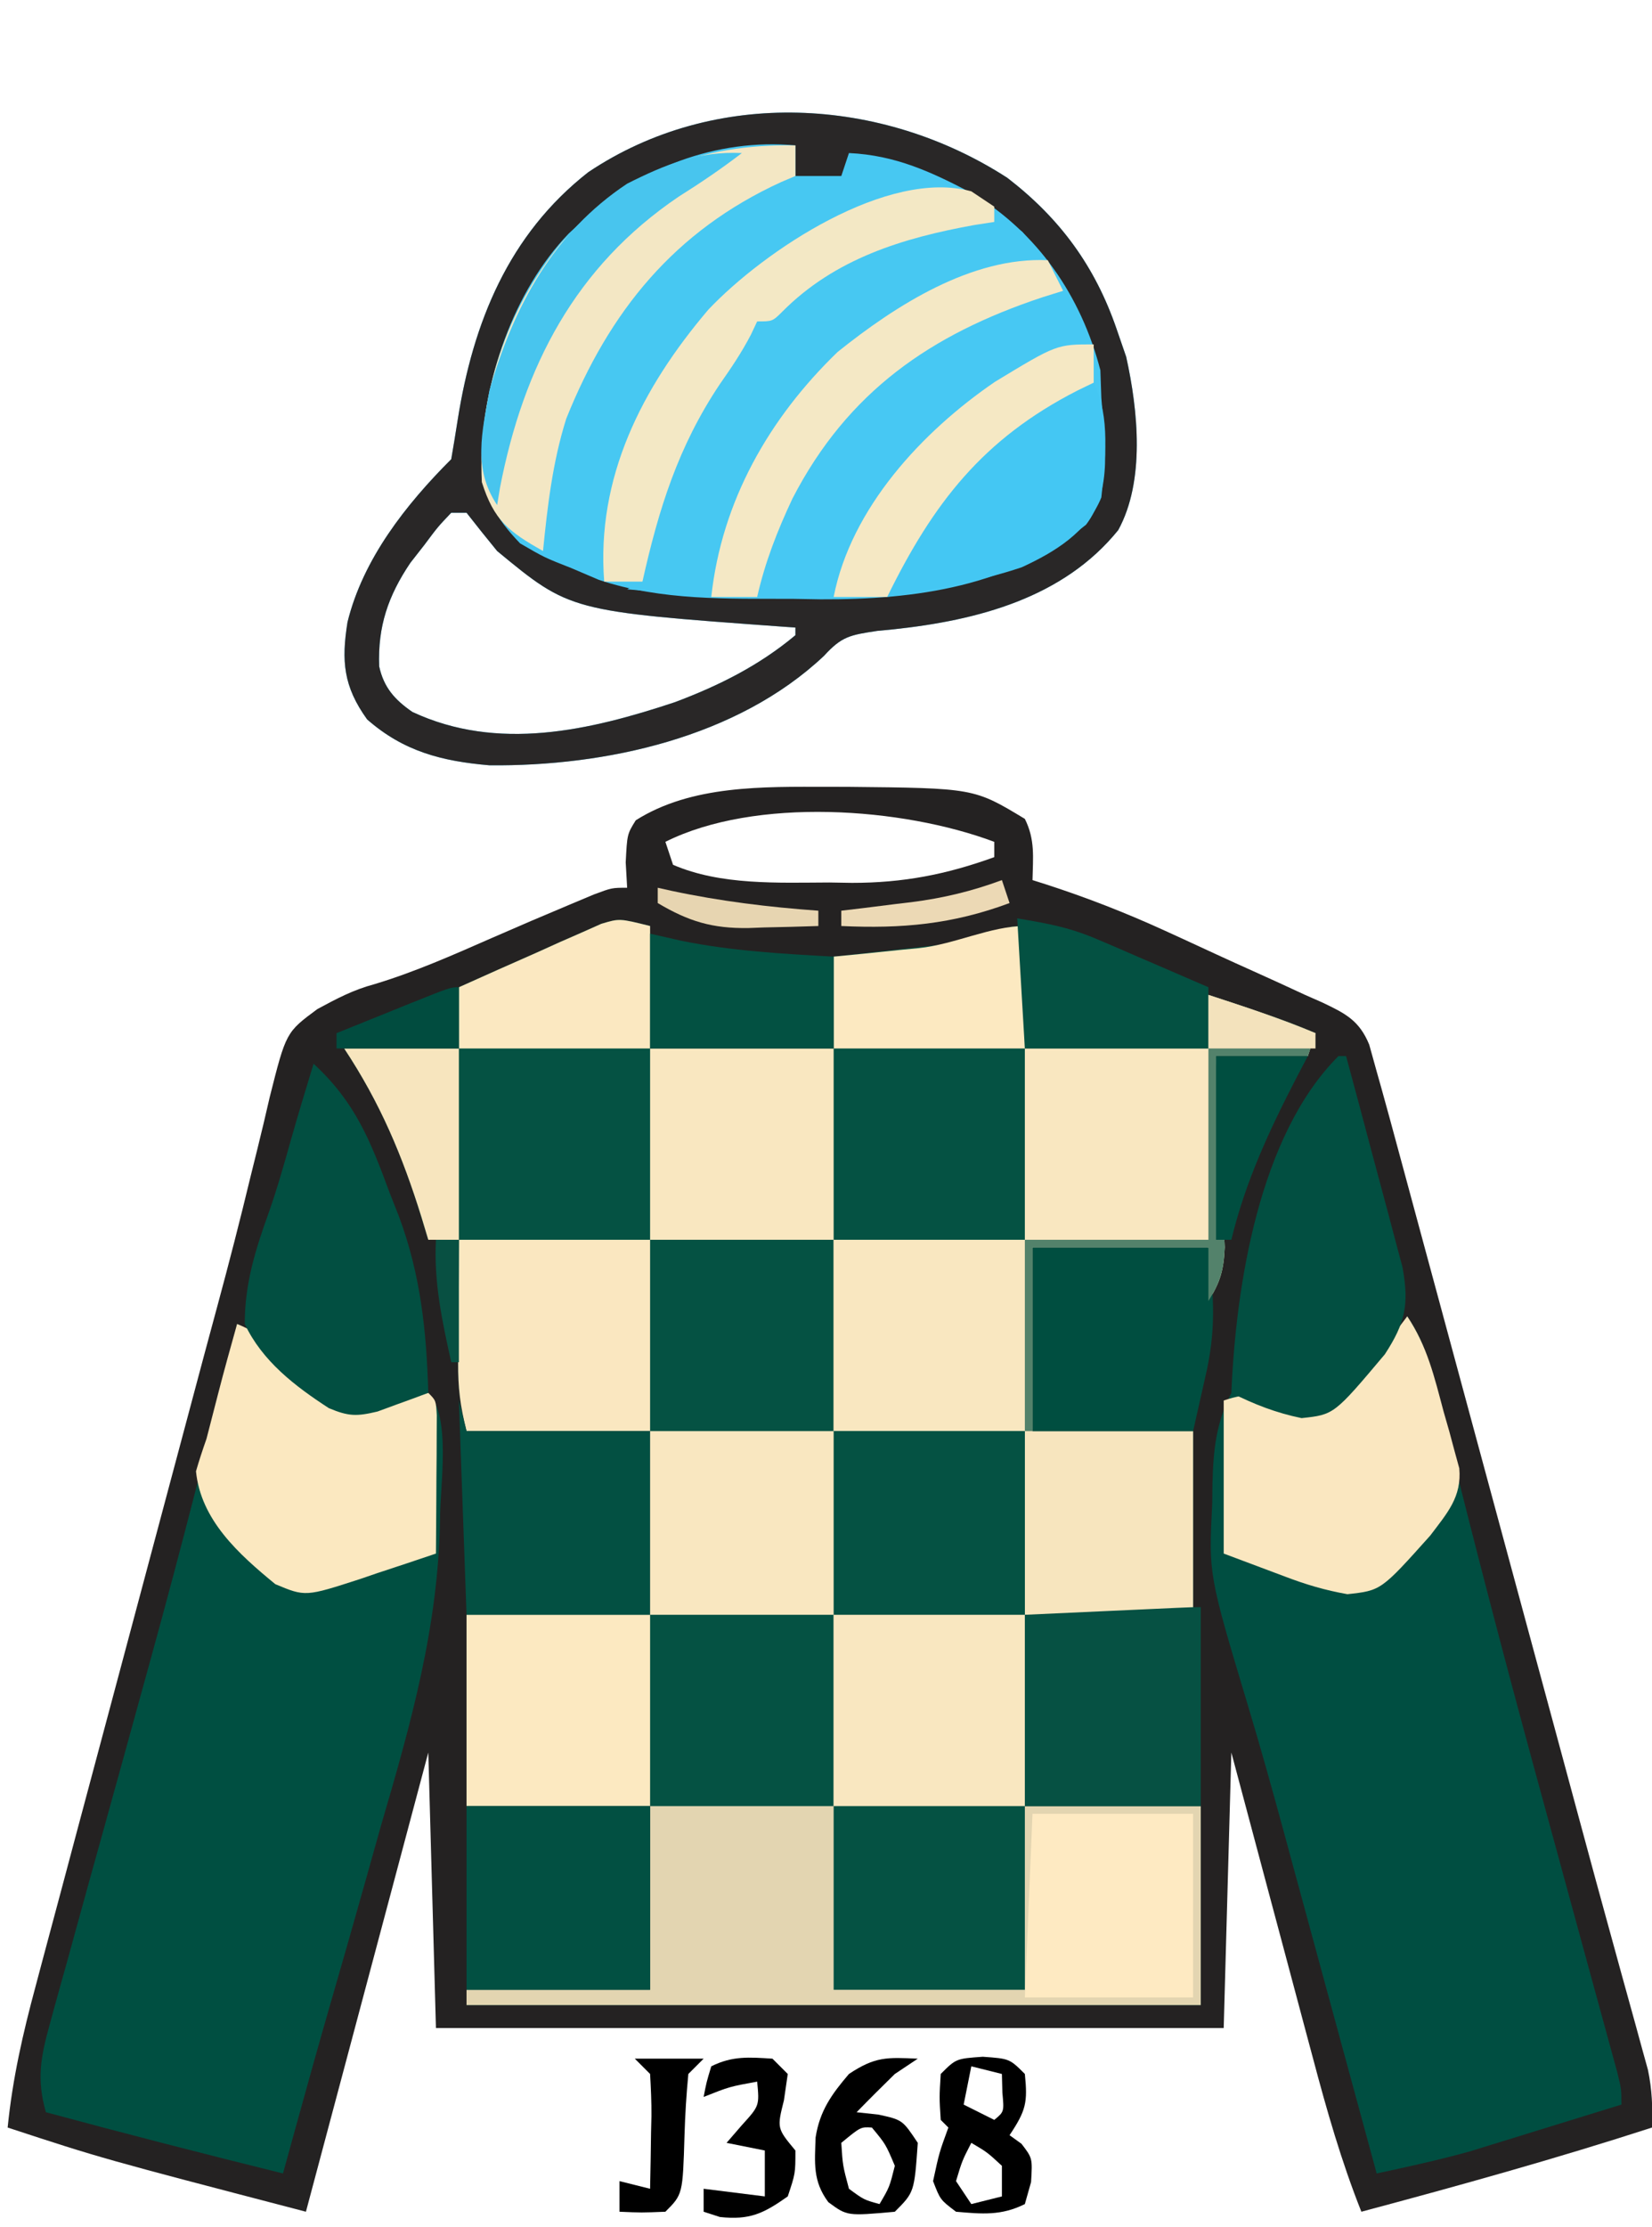 <?xml version="1.0" encoding="UTF-8"?>
<svg version="1.1" xmlns="http://www.w3.org/2000/svg" width="216" height="291">
<path d="M0 0 C0.828 0.001 1.657 0.002 2.51 0.002 C19.094 0.167 19.094 0.167 25.75 4.188 C27.104 6.896 26.815 9.197 26.75 12.188 C27.581 12.45 27.581 12.45 28.429 12.718 C33.772 14.446 38.89 16.437 43.996 18.77 C44.733 19.106 45.47 19.443 46.23 19.79 C47.77 20.497 49.308 21.207 50.845 21.92 C52.415 22.644 53.989 23.358 55.567 24.064 C57.866 25.091 60.15 26.146 62.434 27.207 C63.139 27.517 63.844 27.826 64.57 28.145 C67.624 29.599 69.464 30.491 70.777 33.688 C71.098 34.843 71.419 35.998 71.75 37.188 C71.953 37.907 72.156 38.627 72.365 39.368 C73.102 42.001 73.816 44.639 74.528 47.278 C74.936 48.782 74.936 48.782 75.352 50.317 C76.251 53.633 77.147 56.949 78.043 60.266 C78.673 62.594 79.304 64.922 79.935 67.25 C81.599 73.395 83.261 79.54 84.923 85.685 C86.588 91.844 88.256 98.002 89.924 104.16 C91.812 111.134 93.7 118.108 95.587 125.082 C95.876 126.15 96.165 127.218 96.462 128.318 C97.032 130.425 97.601 132.533 98.169 134.64 C99.675 140.231 101.197 145.816 102.74 151.396 C103.065 152.582 103.39 153.767 103.726 154.988 C104.35 157.265 104.98 159.54 105.615 161.813 C105.895 162.837 106.175 163.861 106.463 164.916 C106.712 165.816 106.961 166.715 107.218 167.642 C107.759 170.231 107.848 172.55 107.75 175.188 C95.189 179.255 82.505 182.782 69.75 186.188 C67.121 179.584 65.216 172.897 63.395 166.031 C62.935 164.317 62.935 164.317 62.466 162.568 C61.494 158.942 60.528 155.315 59.562 151.688 C58.902 149.219 58.241 146.75 57.58 144.281 C55.965 138.251 54.358 132.219 52.75 126.188 C52.42 138.067 52.09 149.947 51.75 162.188 C17.76 162.188 -16.23 162.188 -51.25 162.188 C-51.58 150.308 -51.91 138.428 -52.25 126.188 C-57.53 145.988 -62.81 165.787 -68.25 186.188 C-94.946 179.223 -94.946 179.223 -107.25 175.188 C-106.615 168.816 -105.254 162.861 -103.585 156.686 C-103.178 155.152 -103.178 155.152 -102.762 153.587 C-101.865 150.216 -100.96 146.846 -100.055 143.477 C-99.422 141.107 -98.79 138.737 -98.159 136.366 C-96.493 130.118 -94.82 123.872 -93.146 117.625 C-91.468 111.361 -89.797 105.094 -88.125 98.828 C-86.231 91.734 -84.337 84.64 -82.439 77.547 C-82.149 76.461 -81.859 75.376 -81.56 74.258 C-80.986 72.118 -80.408 69.979 -79.828 67.84 C-78.307 62.228 -76.857 56.608 -75.497 50.954 C-75.203 49.768 -74.908 48.581 -74.605 47.359 C-74.042 45.09 -73.5 42.816 -72.982 40.537 C-70.847 32.07 -70.847 32.07 -66.762 29.048 C-64.212 27.669 -62.061 26.525 -59.285 25.785 C-53.98 24.185 -49.008 21.972 -43.939 19.748 C-40.494 18.24 -37.04 16.763 -33.57 15.312 C-32.593 14.903 -31.616 14.493 -30.61 14.07 C-28.25 13.188 -28.25 13.188 -26.25 13.188 C-26.312 12.094 -26.374 11.001 -26.438 9.875 C-26.25 6.188 -26.25 6.188 -25.125 4.375 C-17.808 -0.259 -8.388 -0.009 0 0 Z M-21.25 7.188 C-20.92 8.178 -20.59 9.168 -20.25 10.188 C-13.992 12.893 -6.492 12.522 0.188 12.5 C1.16 12.516 2.133 12.532 3.135 12.549 C9.815 12.553 15.473 11.462 21.75 9.188 C21.75 8.527 21.75 7.867 21.75 7.188 C9.717 2.675 -9.493 1.309 -21.25 7.188 Z " fill="#242222" transform="translate(108.25,102.812)"/>
<path d="M0 0 C0 5.28 0 10.56 0 16 C7.92 16 15.84 16 24 16 C24 12.04 24 8.08 24 4 C25.218 3.879 26.436 3.758 27.691 3.633 C29.315 3.464 30.939 3.295 32.562 3.125 C33.362 3.046 34.162 2.968 34.986 2.887 C35.776 2.803 36.565 2.719 37.379 2.633 C38.455 2.523 38.455 2.523 39.553 2.411 C42.758 1.873 45.875 0.893 49 0 C49 5.28 49 10.56 49 16 C56.92 16 64.84 16 73 16 C73 13.69 73 11.38 73 9 C77.721 10.543 82.417 12.078 87 14 C86.67 14.99 86.34 15.98 86 17 C82.04 17 78.08 17 74 17 C74.095 18.975 74.191 20.95 74.289 22.984 C74.402 25.573 74.514 28.161 74.625 30.75 C74.689 32.052 74.754 33.354 74.82 34.695 C74.872 35.946 74.923 37.196 74.977 38.484 C75.029 39.636 75.081 40.789 75.135 41.976 C75.002 44.948 74.564 46.512 73 49 C73 46.69 73 44.38 73 42 C65.41 42 57.82 42 50 42 C50 49.92 50 57.84 50 66 C56.93 66 63.86 66 71 66 C71 73.92 71 81.84 71 90 C63.74 90 56.48 90 49 90 C49 98.25 49 106.5 49 115 C56.59 115 64.18 115 72 115 C72 123.58 72 132.16 72 141 C40.32 141 8.64 141 -24 141 C-24 140.34 -24 139.68 -24 139 C-16.08 139 -8.16 139 0 139 C0 131.08 0 123.16 0 115 C-7.92 115 -15.84 115 -24 115 C-24 106.75 -24 98.5 -24 90 C-16.08 90 -8.16 90 0 90 C0 82.08 0 74.16 0 66 C-7.92 66 -15.84 66 -24 66 C-24.834 62.665 -25.118 60.376 -25.098 57.016 C-25.094 56.081 -25.091 55.146 -25.088 54.184 C-25.08 53.216 -25.071 52.247 -25.062 51.25 C-25.058 50.266 -25.053 49.283 -25.049 48.27 C-25.037 45.846 -25.021 43.423 -25 41 C-26.32 41 -27.64 41 -29 41 C-29.291 40.033 -29.583 39.066 -29.883 38.07 C-32.402 29.979 -35.283 23.131 -40 16 C-35.05 16 -30.1 16 -25 16 C-25 13.36 -25 10.72 -25 8 C-21.591 6.46 -18.172 4.947 -14.75 3.438 C-13.782 3 -12.814 2.562 -11.816 2.111 C-10.882 1.702 -9.947 1.293 -8.984 0.871 C-8.126 0.489 -7.267 0.107 -6.382 -0.287 C-4 -1 -4 -1 0 0 Z " fill="#055243" transform="translate(85,121)"/>
<path d="M0 0 C6.895 5.304 11.469 11.56 14.285 19.758 C14.698 20.954 15.11 22.15 15.535 23.383 C17.101 30.445 18.01 39.61 14.496 46.023 C7.328 54.889 -3.884 57.814 -14.877 58.989 C-15.58 59.057 -16.283 59.125 -17.008 59.195 C-20.574 59.736 -21.638 59.898 -23.965 62.445 C-35.323 73.161 -52.574 76.909 -67.715 76.758 C-73.924 76.225 -78.928 74.961 -83.715 70.758 C-86.821 66.449 -87.091 63.117 -86.277 58.043 C-84.247 49.796 -78.646 42.688 -72.715 36.758 C-72.421 35.037 -72.131 33.315 -71.866 31.59 C-69.859 18.888 -65.212 7.409 -54.809 -0.734 C-38.259 -11.833 -16.424 -10.629 0 0 Z M-72.715 43.758 C-74.465 45.598 -74.465 45.598 -76.215 47.945 C-76.823 48.723 -77.432 49.5 -78.059 50.301 C-80.973 54.625 -82.333 58.63 -82.137 63.828 C-81.531 66.6 -80.102 68.193 -77.797 69.785 C-66.627 75.003 -54.622 72.215 -43.465 68.508 C-37.696 66.34 -32.464 63.728 -27.715 59.758 C-27.715 59.428 -27.715 59.098 -27.715 58.758 C-28.288 58.718 -28.861 58.679 -29.452 58.638 C-57.179 56.625 -57.179 56.625 -66.715 48.758 C-68.066 47.106 -69.404 45.443 -70.715 43.758 C-71.375 43.758 -72.035 43.758 -72.715 43.758 Z " fill="#47C8F3" transform="translate(131.715,23.242)"/>
<path d="M0 0 C3.683 1.686 5.427 3.611 8 6.75 C11.442 10.355 11.442 10.355 16.219 11.109 C19.489 10.549 19.489 10.549 22.594 9.656 C23.388 9.44 24.182 9.223 25 9 C28.042 12.042 26.509 21.385 26.537 25.444 C26.333 39.458 22.735 52.201 18.812 65.562 C18.129 67.984 17.449 70.407 16.771 72.83 C15.171 78.533 13.535 84.225 11.888 89.915 C10.566 94.507 9.285 99.109 8.012 103.715 C7.803 104.468 7.595 105.221 7.38 105.997 C6.919 107.665 6.459 109.332 6 111 C-4.362 108.434 -14.694 105.784 -25 103 C-26.234 98.663 -25.677 95.761 -24.48 91.451 C-24.307 90.812 -24.133 90.174 -23.953 89.516 C-23.375 87.402 -22.781 85.293 -22.188 83.184 C-21.776 81.689 -21.365 80.193 -20.956 78.698 C-19.87 74.742 -18.771 70.791 -17.669 66.839 C-15.936 60.618 -14.222 54.392 -12.507 48.166 C-12.086 46.638 -11.665 45.11 -11.243 43.582 C-7.25 29.114 -3.543 14.586 0 0 Z " fill="#004F41" transform="translate(31,173)"/>
<path d="M0 0 C2.216 3.324 2.865 5.877 3.82 9.75 C4.187 11.213 4.554 12.677 4.92 14.14 C5.213 15.322 5.213 15.322 5.512 16.528 C8.922 30.276 12.504 43.976 16.219 57.645 C16.4 58.312 16.582 58.98 16.769 59.668 C18.599 66.398 20.436 73.125 22.278 79.851 C22.805 81.775 23.331 83.7 23.856 85.625 C24.507 88.009 25.16 90.392 25.816 92.774 C26.104 93.831 26.393 94.887 26.69 95.976 C26.944 96.902 27.198 97.828 27.46 98.782 C28 101 28 101 28 103 C24.356 104.131 20.709 105.254 17.062 106.375 C16.041 106.692 15.019 107.009 13.967 107.336 C12.958 107.645 11.949 107.955 10.91 108.273 C9.535 108.698 9.535 108.698 8.133 109.13 C4.121 110.244 0.071 111.129 -4 112 C-4.175 111.358 -4.349 110.715 -4.529 110.053 C-6.377 103.253 -8.228 96.454 -10.079 89.655 C-10.766 87.131 -11.453 84.607 -12.139 82.083 C-13.135 78.416 -14.134 74.749 -15.133 71.082 C-15.459 69.878 -15.786 68.674 -16.122 67.434 C-17.628 61.909 -19.162 56.4 -20.813 50.917 C-25.975 33.754 -25.975 33.754 -25.5 24.5 C-25.485 23.203 -25.485 23.203 -25.469 21.879 C-25.361 17.513 -25.015 13.966 -23 10 C-22.261 10.284 -21.523 10.567 -20.762 10.859 C-17.21 11.888 -14.698 12.382 -11 12 C-6.441 9.004 -3.195 4.34 0 0 Z " fill="#004E41" transform="translate(184,172)"/>
<path d="M0 0 C8.25 0 16.5 0 25 0 C25 8.25 25 16.5 25 25 C32.59 25 40.18 25 48 25 C48 33.58 48 42.16 48 51 C16.32 51 -15.36 51 -48 51 C-48 50.34 -48 49.68 -48 49 C-40.08 49 -32.16 49 -24 49 C-24 41.08 -24 33.16 -24 25 C-16.08 25 -8.16 25 0 25 C0 16.75 0 8.5 0 0 Z " fill="#E3D5B1" transform="translate(109,211)"/>
<path d="M0 0 C4.721 1.543 9.417 3.078 14 5 C13.67 5.99 13.34 6.98 13 8 C9.04 8 5.08 8 1 8 C1.095 9.975 1.191 11.95 1.289 13.984 C1.402 16.573 1.514 19.161 1.625 21.75 C1.689 23.052 1.754 24.354 1.82 25.695 C1.872 26.946 1.923 28.196 1.977 29.484 C2.029 30.636 2.081 31.789 2.135 32.976 C2.002 35.948 1.564 37.512 0 40 C0 37.69 0 35.38 0 33 C-7.59 33 -15.18 33 -23 33 C-23 40.92 -23 48.84 -23 57 C-16.07 57 -9.14 57 -2 57 C-2 64.92 -2 72.84 -2 81 C-9.26 81 -16.52 81 -24 81 C-24 73.08 -24 65.16 -24 57 C-32.25 57 -40.5 57 -49 57 C-49 48.75 -49 40.5 -49 32 C-40.75 32 -32.5 32 -24 32 C-24 23.75 -24 15.5 -24 7 C-16.08 7 -8.16 7 0 7 C0 4.69 0 2.38 0 0 Z " fill="#F7E5BE" transform="translate(158,130)"/>
<path d="M0 0 C0 1.32 0 2.64 0 4 C1.98 4 3.96 4 6 4 C6.33 3.01 6.66 2.02 7 1 C14.065 2.254 19.715 4.562 26 8 C26 8.66 26 9.32 26 10 C25.129 10.135 24.257 10.271 23.359 10.41 C14.049 12.093 5.17 14.794 -1.707 21.719 C-3 23 -3 23 -5 23 C-5.271 23.574 -5.541 24.147 -5.82 24.738 C-7.019 27.037 -8.385 29.068 -9.875 31.188 C-15.317 39.318 -17.875 47.487 -20 57 C-26.82 56.555 -34.064 54.264 -38.746 49.059 C-42.01 43.701 -41.145 37.532 -39.777 31.703 C-36.679 20.929 -32.106 11.675 -22.477 5.34 C-15.228 1.515 -8.199 -0.342 0 0 Z " fill="#47C8F2" transform="translate(104,19)"/>
<path d="M0 0 C6.895 5.304 11.469 11.56 14.285 19.758 C14.698 20.954 15.11 22.15 15.535 23.383 C17.101 30.445 18.01 39.61 14.496 46.023 C7.328 54.889 -3.884 57.814 -14.877 58.989 C-15.58 59.057 -16.283 59.125 -17.008 59.195 C-20.574 59.736 -21.638 59.898 -23.965 62.445 C-35.323 73.161 -52.574 76.909 -67.715 76.758 C-73.924 76.225 -78.928 74.961 -83.715 70.758 C-86.821 66.449 -87.091 63.117 -86.277 58.043 C-84.247 49.796 -78.646 42.688 -72.715 36.758 C-72.421 35.037 -72.131 33.315 -71.866 31.59 C-69.859 18.888 -65.212 7.409 -54.809 -0.734 C-38.259 -11.833 -16.424 -10.629 0 0 Z M-55.715 5.758 C-56.256 6.259 -56.798 6.761 -57.355 7.277 C-64.618 14.815 -68.6 26.591 -68.746 36.98 C-68.386 41.794 -66.997 44.329 -63.715 47.758 C-60.538 49.606 -60.538 49.606 -56.965 51.008 C-55.794 51.508 -54.624 52.008 -53.418 52.523 C-45.153 55.278 -36.658 54.971 -28.027 55.008 C-26.837 55.028 -25.646 55.049 -24.42 55.07 C-11.901 55.125 0.362 53.383 10.285 45.32 C13.85 40.63 12.675 34.299 12.285 28.758 C12.244 27.562 12.203 26.365 12.16 25.133 C9.653 15.463 3.977 7.178 -4.582 2.035 C-9.924 -0.782 -14.648 -2.966 -20.715 -3.242 C-21.045 -2.252 -21.375 -1.262 -21.715 -0.242 C-23.695 -0.242 -25.675 -0.242 -27.715 -0.242 C-27.715 -1.562 -27.715 -2.882 -27.715 -4.242 C-37.987 -5.198 -48.289 -1.276 -55.715 5.758 Z M-72.715 43.758 C-74.465 45.598 -74.465 45.598 -76.215 47.945 C-76.823 48.723 -77.432 49.5 -78.059 50.301 C-80.973 54.625 -82.333 58.63 -82.137 63.828 C-81.531 66.6 -80.102 68.193 -77.797 69.785 C-66.627 75.003 -54.622 72.215 -43.465 68.508 C-37.696 66.34 -32.464 63.728 -27.715 59.758 C-27.715 59.428 -27.715 59.098 -27.715 58.758 C-28.288 58.718 -28.861 58.679 -29.452 58.638 C-57.179 56.625 -57.179 56.625 -66.715 48.758 C-68.066 47.106 -69.404 45.443 -70.715 43.758 C-71.375 43.758 -72.035 43.758 -72.715 43.758 Z " fill="#292727" transform="translate(131.715,23.242)"/>
<path d="M0 0 C0 13.53 0 27.06 0 41 C-9.57 41 -19.14 41 -29 41 C-29.701 38.731 -30.402 36.462 -31.125 34.125 C-33.27 27.451 -36.113 21.876 -40 16 C-35.05 16 -30.1 16 -25 16 C-25 13.36 -25 10.72 -25 8 C-21.591 6.46 -18.172 4.947 -14.75 3.438 C-13.782 3 -12.814 2.562 -11.816 2.111 C-10.882 1.702 -9.947 1.293 -8.984 0.871 C-8.126 0.489 -7.267 0.107 -6.382 -0.287 C-4 -1 -4 -1 0 0 Z " fill="#055243" transform="translate(85,121)"/>
<path d="M0 0 C0 13.53 0 27.06 0 41 C-8.25 41 -16.5 41 -25 41 C-25 28.79 -25 16.58 -25 4 C-16.09 3.01 -16.09 3.01 -7 2 C-2 0 -2 0 0 0 Z " fill="#055243" transform="translate(134,121)"/>
<path d="M0 0 C3.734 1.5 5.479 3.675 8 6.75 C11.442 10.355 11.442 10.355 16.219 11.109 C19.489 10.549 19.489 10.549 22.594 9.656 C23.388 9.44 24.182 9.223 25 9 C26 10 26 10 26.114 11.949 C26.108 12.782 26.103 13.615 26.098 14.473 C26.094 15.372 26.091 16.271 26.088 17.197 C26.08 18.143 26.071 19.088 26.062 20.062 C26.058 21.012 26.053 21.961 26.049 22.939 C26.037 25.293 26.021 27.646 26 30 C23.442 30.869 20.88 31.72 18.312 32.562 C17.231 32.933 17.231 32.933 16.127 33.311 C8.93 35.644 8.93 35.644 5 34 C0.182 30.05 -4.738 25.617 -5.375 19.25 C-4.963 17.819 -4.494 16.405 -4 15 C-3.488 13.033 -2.977 11.066 -2.477 9.097 C-1.694 6.052 -0.847 3.027 0 0 Z " fill="#FBE8C0" transform="translate(31,173)"/>
<path d="M0 0 C2.627 3.94 3.536 7.896 4.75 12.438 C4.996 13.297 5.242 14.156 5.496 15.041 C5.719 15.872 5.942 16.703 6.172 17.559 C6.379 18.315 6.586 19.071 6.8 19.849 C7.15 23.613 5.203 25.731 3.004 28.648 C-3.425 35.828 -3.425 35.828 -7.824 36.309 C-10.732 35.794 -13.24 35.053 -16 34 C-18.64 33.01 -21.28 32.02 -24 31 C-24 24.4 -24 17.8 -24 11 C-20.417 9.806 -19.882 10.386 -16.5 11.688 C-13.837 12.477 -13.837 12.477 -11 12 C-6.551 8.884 -3.261 4.278 0 0 Z " fill="#FAE7C0" transform="translate(184,172)"/>
<path d="M0 0 C5.492 5.052 7.453 10.122 10 17 C10.578 18.464 10.578 18.464 11.168 19.957 C14.002 27.6 14.76 34.879 15 43 C13.588 43.534 12.17 44.052 10.75 44.562 C9.961 44.853 9.172 45.143 8.359 45.441 C5.626 46.089 4.583 46.083 2 45 C-2.425 42.128 -6.697 38.873 -9 34 C-9 28.681 -7.595 24.267 -5.807 19.296 C-4.702 16.151 -3.812 12.956 -2.906 9.749 C-1.98 6.486 -0.991 3.244 0 0 Z " fill="#024F41" transform="translate(41,139)"/>
<path d="M0 0 C2.312 2.688 2.312 2.688 2.312 3.688 C1.718 3.834 1.124 3.981 0.512 4.133 C-13.408 7.9 -25.661 15.727 -33.375 28.152 C-36.586 34.354 -38.995 40.919 -40.688 47.688 C-44.318 47.358 -47.947 47.028 -51.688 46.688 C-50.697 46.193 -50.697 46.193 -49.688 45.688 C-49.414 44.009 -49.222 42.318 -49.062 40.625 C-48.214 34.956 -46.427 30.382 -43.875 25.312 C-43.544 24.647 -43.212 23.982 -42.871 23.297 C-36.28 10.668 -25.069 3.13 -11.684 -1.309 C-7.023 -2.431 -3.898 -3.14 0 0 Z " fill="#47C8F2" transform="translate(133.688,30.312)"/>
<path d="M0 0 C0.33 0 0.66 0 1 0 C2.172 4.32 3.329 8.643 4.473 12.97 C4.864 14.44 5.259 15.91 5.657 17.378 C6.231 19.493 6.791 21.611 7.348 23.73 C7.688 25.003 8.028 26.276 8.379 27.587 C9.263 32.448 8.748 34.853 6.066 38.965 C-0.573 46.848 -0.573 46.848 -4.816 47.301 C-8.155 46.616 -10.964 45.518 -14 44 C-13.405 29.962 -10.37 10.37 0 0 Z " fill="#024F41" transform="translate(175,138)"/>
<path d="M0 0 C8.25 0 16.5 0 25 0 C25 8.25 25 16.5 25 25 C16.75 25 8.5 25 0 25 C0 16.75 0 8.5 0 0 Z " fill="#F9E7C0" transform="translate(109,211)"/>
<path d="M0 0 C8.25 0 16.5 0 25 0 C25 8.25 25 16.5 25 25 C16.75 25 8.5 25 0 25 C0 16.75 0 8.5 0 0 Z " fill="#F9E7C0" transform="translate(109,162)"/>
<path d="M0 0 C8.25 0 16.5 0 25 0 C25 8.25 25 16.5 25 25 C17.08 25 9.16 25 1 25 C0.166 21.665 -0.118 19.376 -0.098 16.016 C-0.095 15.173 -0.093 14.33 -0.09 13.462 C-0.081 12.402 -0.072 11.342 -0.062 10.25 C-0.042 6.867 -0.021 3.485 0 0 Z " fill="#FAE7C0" transform="translate(60,162)"/>
<path d="M0 0 C8.25 0 16.5 0 25 0 C25 7.92 25 15.84 25 24 C16.75 24 8.5 24 0 24 C0 16.08 0 8.16 0 0 Z " fill="#055243" transform="translate(109,236)"/>
<path d="M0 0 C7.92 0 15.84 0 24 0 C24 8.25 24 16.5 24 25 C16.08 25 8.16 25 0 25 C0 16.75 0 8.5 0 0 Z " fill="#FCE9C1" transform="translate(61,211)"/>
<path d="M0 0 C8.25 0 16.5 0 25 0 C25 7.92 25 15.84 25 24 C16.75 24 8.5 24 0 24 C0 16.08 0 8.16 0 0 Z " fill="#055243" transform="translate(109,187)"/>
<path d="M0 0 C7.92 0 15.84 0 24 0 C24 8.25 24 16.5 24 25 C16.08 25 8.16 25 0 25 C0 16.75 0 8.5 0 0 Z " fill="#F9E7C0" transform="translate(134,137)"/>
<path d="M0 0 C7.92 0 15.84 0 24 0 C24 8.25 24 16.5 24 25 C16.08 25 8.16 25 0 25 C0 16.75 0 8.5 0 0 Z " fill="#F9E7C0" transform="translate(85,137)"/>
<path d="M0 0 C0 1.32 0 2.64 0 4 C-0.909 4.385 -0.909 4.385 -1.836 4.777 C-15.809 11.162 -24.329 21.67 -29.965 35.715 C-31.744 41.36 -32.418 47.126 -33 53 C-37.461 50.477 -39.412 49.027 -41 44 C-41.571 32.813 -37.74 21.331 -30.586 12.707 C-22.128 3.603 -12.447 -0.244 0 0 Z " fill="#F3E7C4" transform="translate(104,19)"/>
<path d="M0 0 C0.33 1.32 0.66 2.64 1 4 C8.92 4 16.84 4 25 4 C25 11.92 25 19.84 25 28 C17.08 28 9.16 28 1 28 C0.67 18.76 0.34 9.52 0 0 Z " fill="#035042" transform="translate(60,183)"/>
<path d="M0 0 C7.92 0 15.84 0 24 0 C24 7.92 24 15.84 24 24 C16.08 24 8.16 24 0 24 C0 16.08 0 8.16 0 0 Z " fill="#025042" transform="translate(61,236)"/>
<path d="M0 0 C0 8.58 0 17.16 0 26 C-7.59 26 -15.18 26 -23 26 C-23 17.75 -23 9.5 -23 1 C-19.391 0.835 -15.781 0.67 -12.062 0.5 C-10.923 0.448 -9.784 0.396 -8.61 0.342 C-7.719 0.301 -6.828 0.261 -5.91 0.219 C-4.994 0.177 -4.077 0.135 -3.133 0.092 C-1 0 -1 0 0 0 Z " fill="#065143" transform="translate(157,210)"/>
<path d="M0 0 C7.92 0 15.84 0 24 0 C24 7.92 24 15.84 24 24 C16.08 24 8.16 24 0 24 C0 16.08 0 8.16 0 0 Z " fill="#F9E7C0" transform="translate(85,187)"/>
<path d="M0 0 C7.59 0 15.18 0 23 0 C23.743 6.683 24.025 10.875 22.562 17.062 C22.047 19.352 21.531 21.641 21 24 C14.07 24 7.14 24 0 24 C0 16.08 0 8.16 0 0 Z " fill="#004E40" transform="translate(135,163)"/>
<path d="M0 0 C6.93 0 13.86 0 21 0 C21 7.92 21 15.84 21 24 C13.74 24 6.48 24 -1 24 C-0.67 16.08 -0.34 8.16 0 0 Z " fill="#FEEAC2" transform="translate(135,237)"/>
<path d="M0 0 C0.99 0.66 1.98 1.32 3 2 C3 2.66 3 3.32 3 4 C2.129 4.135 1.257 4.271 0.359 4.41 C-8.951 6.093 -17.83 8.794 -24.707 15.719 C-26 17 -26 17 -28 17 C-28.271 17.574 -28.541 18.147 -28.82 18.738 C-30.019 21.037 -31.385 23.068 -32.875 25.188 C-38.317 33.318 -40.875 41.487 -43 51 C-44.65 51 -46.3 51 -48 51 C-49.062 37.394 -43.072 25.672 -34.381 15.457 C-26.999 7.67 -10.896 -2.996 0 0 Z " fill="#F3E8C5" transform="translate(127,25)"/>
<path d="M0 0 C2.223 4.447 1.506 10.173 1 15 C-0.859 19.561 -5.065 22.122 -9.398 24.121 C-15.098 26.047 -21.083 26.983 -27 28 C-23.408 16.38 -15.042 7.097 -4.562 1 C-2 0 -2 0 0 0 Z " fill="#44C7F3" transform="translate(143,50)"/>
<path d="M0 0 C0.66 1.32 1.32 2.64 2 4 C1.105 4.28 0.211 4.559 -0.711 4.848 C-15.275 9.676 -26.161 17.168 -33.375 31.125 C-35.368 35.361 -36.963 39.438 -38 44 C-39.98 44 -41.96 44 -44 44 C-42.647 31.484 -36.433 20.63 -27.48 11.988 C-19.865 5.884 -9.934 -0.462 0 0 Z " fill="#F4E8C5" transform="translate(137,34)"/>
<path d="M0 0 C0 5.28 0 10.56 0 16 C-8.25 16 -16.5 16 -25 16 C-25 12.04 -25 8.08 -25 4 C-23.759 3.879 -22.517 3.758 -21.238 3.633 C-19.596 3.464 -17.954 3.295 -16.312 3.125 C-15.496 3.046 -14.679 2.968 -13.838 2.887 C-9.18 2.396 -4.44 0 0 0 Z " fill="#FCE9C1" transform="translate(134,121)"/>
<path d="M0 0 C0 5.28 0 10.56 0 16 C-8.25 16 -16.5 16 -25 16 C-25 13.36 -25 10.72 -25 8 C-21.591 6.46 -18.172 4.947 -14.75 3.438 C-13.782 3 -12.814 2.562 -11.816 2.111 C-10.882 1.702 -9.947 1.293 -8.984 0.871 C-8.126 0.489 -7.267 0.107 -6.382 -0.287 C-4 -1 -4 -1 0 0 Z " fill="#FBE8C1" transform="translate(85,121)"/>
<path d="M0 0 C1.361 0.309 2.723 0.619 4.125 0.938 C10.7 2.269 17.313 2.634 24 3 C24 6.96 24 10.92 24 15 C16.08 15 8.16 15 0 15 C0 10.05 0 5.1 0 0 Z " fill="#035142" transform="translate(85,122)"/>
<path d="M0 0 C4.281 0.713 6.959 1.215 10.742 2.848 C11.58 3.205 12.418 3.563 13.281 3.932 C14.137 4.305 14.993 4.678 15.875 5.062 C16.754 5.44 17.633 5.817 18.539 6.205 C20.695 7.131 22.849 8.063 25 9 C25 11.64 25 14.28 25 17 C17.08 17 9.16 17 1 17 C0.67 11.39 0.34 5.78 0 0 Z " fill="#045142" transform="translate(133,120)"/>
<path d="M0 0 C0 1.65 0 3.3 0 5 C-0.701 5.34 -1.403 5.681 -2.125 6.031 C-14.475 12.341 -20.968 20.711 -27 33 C-29.31 33 -31.62 33 -34 33 C-31.729 21.391 -22.432 11.391 -12.898 4.883 C-4.839 0 -4.839 0 0 0 Z " fill="#F5E8C4" transform="translate(143,45)"/>
<path d="M0 0 C-2.671 2.051 -5.399 3.898 -8.25 5.688 C-21.788 14.838 -28.55 27.885 -31.625 43.719 C-31.749 44.472 -31.872 45.224 -32 46 C-35.205 41.192 -33.978 36.523 -33 31 C-29.86 20.074 -24.656 10.399 -15 4 C-9.98 1.466 -5.679 -0.263 0 0 Z " fill="#48C5EE" transform="translate(97,20)"/>
<path d="M0 0 C4.95 0 9.9 0 15 0 C15 8.25 15 16.5 15 25 C13.68 25 12.36 25 11 25 C10.709 24.033 10.417 23.066 10.117 22.07 C7.598 13.979 4.717 7.131 0 0 Z " fill="#F7E5BE" transform="translate(45,137)"/>
<path d="M0 0 C10.125 3.375 10.125 3.375 14 5 C13.67 5.99 13.34 6.98 13 8 C9.04 8 5.08 8 1 8 C1.095 9.975 1.191 11.95 1.289 13.984 C1.402 16.573 1.514 19.161 1.625 21.75 C1.689 23.052 1.754 24.354 1.82 25.695 C1.898 27.571 1.898 27.571 1.977 29.484 C2.029 30.636 2.081 31.789 2.135 32.976 C2.002 35.948 1.564 37.512 0 40 C0 37.69 0 35.38 0 33 C-7.59 33 -15.18 33 -23 33 C-23 40.92 -23 48.84 -23 57 C-23.33 57 -23.66 57 -24 57 C-24 48.75 -24 40.5 -24 32 C-16.08 32 -8.16 32 0 32 C0 21.44 0 10.88 0 0 Z " fill="#53826B" transform="translate(158,130)"/>
<path d="M0 0 C3.5 0.25 3.5 0.25 5.5 2.25 C5.883 5.983 5.649 7.026 3.5 10.25 C4.016 10.621 4.531 10.992 5.062 11.375 C6.5 13.25 6.5 13.25 6.312 16.375 C6.044 17.324 5.776 18.273 5.5 19.25 C2.417 20.792 -0.109 20.547 -3.5 20.25 C-5.562 18.688 -5.562 18.688 -6.5 16.25 C-5.688 12.5 -5.688 12.5 -4.5 9.25 C-4.83 8.92 -5.16 8.59 -5.5 8.25 C-5.688 5.312 -5.688 5.312 -5.5 2.25 C-3.5 0.25 -3.5 0.25 0 0 Z M-1.5 1.25 C-1.83 2.9 -2.16 4.55 -2.5 6.25 C-0.52 7.24 -0.52 7.24 1.5 8.25 C2.796 7.184 2.796 7.184 2.562 4.688 C2.542 3.883 2.521 3.079 2.5 2.25 C1.18 1.92 -0.14 1.59 -1.5 1.25 Z M-1.5 11.25 C-2.698 13.579 -2.698 13.579 -3.5 16.25 C-2.51 17.735 -2.51 17.735 -1.5 19.25 C-0.18 18.92 1.14 18.59 2.5 18.25 C2.5 16.93 2.5 15.61 2.5 14.25 C0.58 12.476 0.58 12.476 -1.5 11.25 Z " fill="#000000" transform="translate(128.5,268.75)"/>
<path d="M0 0 C3.96 0 7.92 0 12 0 C11.529 0.895 11.059 1.789 10.574 2.711 C6.975 9.662 3.852 16.345 2 24 C1.34 24 0.68 24 0 24 C0 16.08 0 8.16 0 0 Z " fill="#004E40" transform="translate(159,138)"/>
<path d="M0 0 C-0.99 0.66 -1.98 1.32 -3 2 C-4.686 3.647 -6.356 5.311 -8 7 C-6.577 7.155 -6.577 7.155 -5.125 7.312 C-2 8 -2 8 0 11 C-0.453 17.453 -0.453 17.453 -3 20 C-9.232 20.567 -9.232 20.567 -11.695 18.75 C-13.753 15.99 -13.468 13.629 -13.359 10.289 C-12.812 6.801 -11.261 4.649 -9 2 C-5.565 -0.29 -4.015 -0.178 0 0 Z M-10 11 C-9.816 13.941 -9.816 13.941 -9 17 C-7.048 18.436 -7.048 18.436 -5 19 C-3.695 16.782 -3.695 16.782 -3 14 C-4.191 11.18 -4.191 11.18 -6 9 C-7.462 8.908 -7.462 8.908 -10 11 Z " fill="#000000" transform="translate(120,269)"/>
<path d="M0 0 C0.66 0.66 1.32 1.32 2 2 C1.835 3.134 1.67 4.269 1.5 5.438 C0.584 9.096 0.584 9.096 3 12 C3 15 3 15 2 18 C-1.183 20.243 -2.976 21.111 -6.875 20.688 C-7.576 20.461 -8.277 20.234 -9 20 C-9 19.01 -9 18.02 -9 17 C-6.36 17.33 -3.72 17.66 -1 18 C-1 16.02 -1 14.04 -1 12 C-2.65 11.67 -4.3 11.34 -6 11 C-5.34 10.237 -4.68 9.474 -4 8.688 C-1.701 6.157 -1.701 6.157 -2 3 C-5.61 3.656 -5.61 3.656 -9 5 C-8.625 3.062 -8.625 3.062 -8 1 C-5.237 -0.381 -3.053 -0.191 0 0 Z " fill="#000000" transform="translate(101,269)"/>
<path d="M0 0 C2.97 0 5.94 0 9 0 C8.34 0.66 7.68 1.32 7 2 C6.745 4.689 6.58 7.306 6.5 10 C6.27 17.73 6.27 17.73 4 20 C0.875 20.125 0.875 20.125 -2 20 C-2 18.68 -2 17.36 -2 16 C-0.68 16.33 0.64 16.66 2 17 C2.054 14.541 2.094 12.084 2.125 9.625 C2.142 8.926 2.159 8.228 2.176 7.508 C2.193 5.671 2.103 3.834 2 2 C1.34 1.34 0.68 0.68 0 0 Z " fill="#000000" transform="translate(83,269)"/>
<path d="M0 0 C0 2.64 0 5.28 0 8 C-5.28 8 -10.56 8 -16 8 C-16 7.34 -16 6.68 -16 6 C-13.522 4.998 -11.042 3.998 -8.562 3 C-7.855 2.714 -7.148 2.428 -6.42 2.133 C-1.113 0 -1.113 0 0 0 Z " fill="#014C3F" transform="translate(60,129)"/>
<path d="M0 0 C4.721 1.543 9.417 3.078 14 5 C14 5.66 14 6.32 14 7 C9.38 7 4.76 7 0 7 C0 4.69 0 2.38 0 0 Z " fill="#F3E2BC" transform="translate(158,130)"/>
<path d="M0 0 C0.33 0.99 0.66 1.98 1 3 C-6.465 5.775 -13.067 6.368 -21 6 C-21 5.34 -21 4.68 -21 4 C-19.987 3.879 -18.974 3.758 -17.93 3.633 C-16.578 3.464 -15.227 3.295 -13.875 3.125 C-13.21 3.046 -12.545 2.968 -11.859 2.887 C-7.696 2.356 -3.933 1.458 0 0 Z " fill="#ECD9B5" transform="translate(131,115)"/>
<path d="M0 0 C0.594 0.133 1.189 0.266 1.801 0.402 C8.185 1.763 14.492 2.53 21 3 C21 3.66 21 4.32 21 5 C18.624 5.082 16.251 5.141 13.875 5.188 C13.21 5.213 12.545 5.238 11.859 5.264 C7.131 5.333 4.049 4.403 0 2 C0 1.34 0 0.68 0 0 Z " fill="#E7D5B1" transform="translate(86,116)"/>
<path d="M0 0 C0.99 0 1.98 0 3 0 C3 5.28 3 10.56 3 16 C2.67 16 2.34 16 2 16 C0.809 10.62 -0.292 5.547 0 0 Z " fill="#085042" transform="translate(57,162)"/>
</svg>
